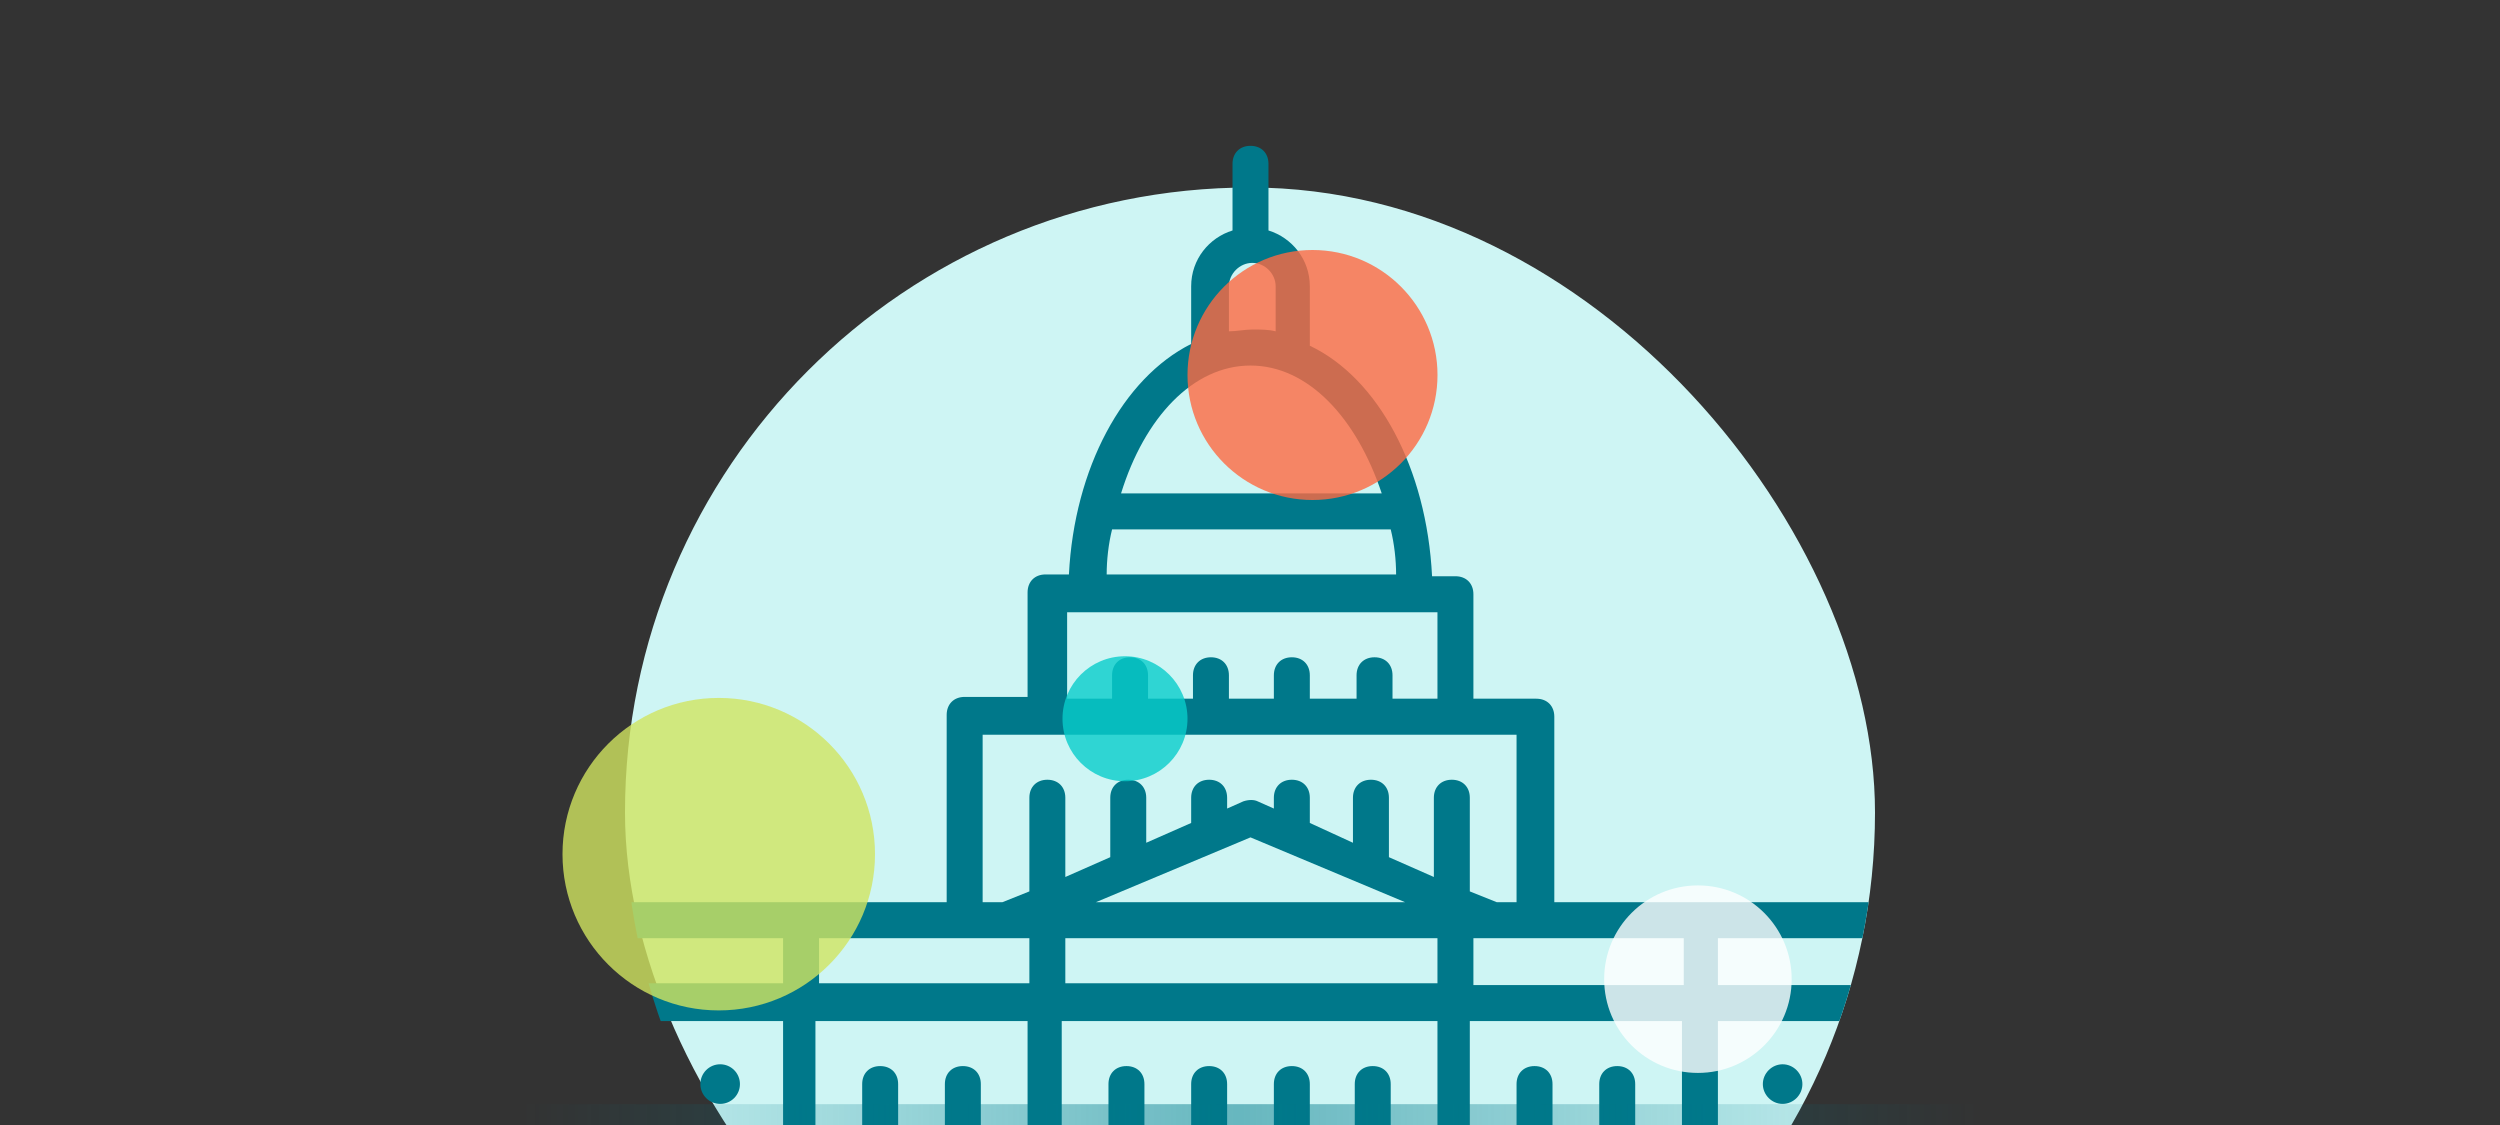 <svg width="240" height="108" viewBox="0 0 240 108" fill="none" xmlns="http://www.w3.org/2000/svg">
<rect x="0" y="0" width="240" height="108" fill="#333333" stroke="none"/>
<g clip-path="url(#clip0)">
<rect x="60" y="18" width="120" height="120" rx="60" fill="#CEF5F4"/>
<g clip-path="url(#clip1)">
<path d="M47.39 104.073C47.39 105.123 46.541 105.974 45.492 105.974C44.444 105.974 43.594 105.123 43.594 104.073C43.594 103.022 44.444 102.171 45.492 102.171C46.541 102.171 47.39 103.022 47.39 104.073Z" fill="#00788A"/>
<path d="M45.492 110.296C44.456 110.296 43.766 110.988 43.766 112.025V116.001C43.766 117.039 44.456 117.73 45.492 117.73C46.528 117.73 47.218 117.039 47.218 116.001V112.025C47.218 110.988 46.528 110.296 45.492 110.296Z" fill="#00788A"/>
<path d="M51.705 112.025C51.705 110.988 52.395 110.296 53.431 110.296C54.294 110.296 55.157 110.988 55.157 112.025V116.001C55.157 117.039 54.466 117.73 53.431 117.73C52.395 117.73 51.705 117.039 51.705 116.001V112.025Z" fill="#00788A"/>
<path d="M61.197 110.296C60.161 110.296 59.471 110.988 59.471 112.025V116.001C59.471 117.039 60.161 117.73 61.197 117.73C62.232 117.73 62.923 117.039 62.923 116.001V112.025C62.923 110.988 62.232 110.296 61.197 110.296Z" fill="#00788A"/>
<path d="M69.136 110.296C68.1 110.296 67.41 110.988 67.41 112.025V116.001C67.41 117.039 68.1 117.73 69.136 117.73C70.171 117.73 70.862 117.039 70.862 116.001V112.025C70.862 110.988 69.999 110.296 69.136 110.296Z" fill="#00788A"/>
<path d="M53.431 102.171C52.395 102.171 51.532 103.035 51.532 104.073C51.532 105.11 52.395 105.974 53.431 105.974C54.466 105.974 55.329 105.11 55.329 104.073C55.329 103.035 54.466 102.171 53.431 102.171Z" fill="#00788A"/>
<path d="M63.095 104.073C63.095 105.123 62.245 105.974 61.197 105.974C60.148 105.974 59.299 105.123 59.299 104.073C59.299 103.022 60.148 102.171 61.197 102.171C62.245 102.171 63.095 103.022 63.095 104.073Z" fill="#00788A"/>
<path d="M69.136 105.974C70.184 105.974 71.034 105.123 71.034 104.073C71.034 103.022 70.184 102.171 69.136 102.171C68.087 102.171 67.237 103.022 67.237 104.073C67.237 105.123 68.087 105.974 69.136 105.974Z" fill="#00788A"/>
<path d="M192.877 112.025C192.877 110.988 193.567 110.296 194.603 110.296C195.638 110.296 196.329 110.988 196.329 112.025V116.001C196.329 117.039 195.638 117.73 194.603 117.73C193.567 117.73 192.877 117.039 192.877 116.001V112.025Z" fill="#00788A"/>
<path d="M186.837 110.296C185.801 110.296 185.111 110.988 185.111 112.025V116.001C185.111 117.039 185.801 117.73 186.837 117.73C187.872 117.73 188.562 117.039 188.562 116.001V112.025C188.562 110.988 187.699 110.296 186.837 110.296Z" fill="#00788A"/>
<path d="M177.172 112.025C177.172 110.988 177.862 110.296 178.898 110.296C179.933 110.296 180.624 110.988 180.624 112.025V116.001C180.624 117.039 179.933 117.73 178.898 117.73C177.862 117.73 177.172 117.039 177.172 116.001V112.025Z" fill="#00788A"/>
<path d="M171.132 110.296C170.096 110.296 169.406 110.988 169.406 112.025V116.001C169.406 117.039 170.096 117.73 171.132 117.73C172.167 117.73 172.857 117.039 172.857 116.001V112.025C172.857 110.988 171.994 110.296 171.132 110.296Z" fill="#00788A"/>
<path d="M171.132 102.171C170.096 102.171 169.233 103.035 169.233 104.073C169.233 105.11 170.096 105.974 171.132 105.974C172.167 105.974 173.03 105.11 173.03 104.073C173.03 103.035 172.167 102.171 171.132 102.171Z" fill="#00788A"/>
<path d="M180.796 104.073C180.796 105.123 179.946 105.974 178.898 105.974C177.849 105.974 176.999 105.123 176.999 104.073C176.999 103.022 177.849 102.171 178.898 102.171C179.946 102.171 180.796 103.022 180.796 104.073Z" fill="#00788A"/>
<path d="M186.836 105.974C187.885 105.974 188.735 105.123 188.735 104.073C188.735 103.022 187.885 102.171 186.836 102.171C185.788 102.171 184.938 103.022 184.938 104.073C184.938 105.123 185.788 105.974 186.836 105.974Z" fill="#00788A"/>
<path d="M192.704 104.073C192.704 103.035 193.567 102.171 194.603 102.171C195.638 102.171 196.501 103.035 196.501 104.073C196.501 105.11 195.638 105.974 194.603 105.974C193.567 105.974 192.704 105.11 192.704 104.073Z" fill="#00788A"/>
<path fill-rule="evenodd" clip-rule="evenodd" d="M202.541 86.611C203.404 86.611 204.267 87.476 203.922 88.34V123.608C203.922 124.646 203.232 125.337 202.196 125.337H37.726C36.69 125.337 36 124.646 36 123.608V88.34C36 87.303 36.69 86.611 37.726 86.611H90.881V68.631C90.881 67.594 91.571 66.903 92.607 66.903H98.647V56.875C98.647 55.838 99.338 55.146 100.373 55.146H102.617C103.134 44.946 107.794 36.302 114.352 33.017V27.485C114.352 24.892 116.078 22.817 118.322 22.125V15.729C118.322 14.691 119.012 14 120.047 14C121.083 14 121.773 14.691 121.773 15.729V22.125C124.017 22.817 125.743 24.892 125.743 27.485V33.19C132.301 36.302 136.96 44.946 137.478 55.319H139.722C140.757 55.319 141.447 56.011 141.447 57.048V67.075H147.488C148.523 67.075 149.214 67.767 149.214 68.804V86.611H202.541ZM164.919 94.564H200.643V90.069H164.919V94.564ZM141.447 94.564H161.64V90.069H141.447V94.564ZM78.628 90.069V94.391H98.82V90.069H78.628ZM134.889 86.611L120.047 80.388L105.205 86.611H134.889ZM137.996 90.069H102.271V94.391H137.996V90.069ZM120.22 25.238C119.012 25.238 117.976 26.275 117.976 27.485V31.807C118.321 31.807 118.71 31.764 119.098 31.721C119.486 31.677 119.875 31.634 120.22 31.634C121.083 31.634 121.773 31.634 122.463 31.807V27.485C122.463 26.275 121.428 25.238 120.22 25.238ZM132.646 47.367C130.23 40.105 125.57 35.092 120.047 35.092C114.525 35.092 109.865 40.105 107.621 47.367H132.646ZM133.509 50.824H106.759C106.413 52.207 106.241 53.763 106.241 55.146H134.026C134.026 53.763 133.854 52.207 133.509 50.824ZM137.996 58.777H102.444V67.075H106.759V64.828C106.759 63.791 107.449 63.099 108.484 63.099C109.52 63.099 110.21 63.791 110.21 64.828V67.075H114.525V64.828C114.525 63.791 115.215 63.099 116.251 63.099C117.286 63.099 117.976 63.791 117.976 64.828V67.075H122.291V64.828C122.291 63.791 122.981 63.099 124.017 63.099C125.052 63.099 125.743 63.791 125.743 64.828V67.075H130.23V64.828C130.23 63.791 130.92 63.099 131.955 63.099C132.991 63.099 133.681 63.791 133.681 64.828V67.075H137.996V58.777ZM94.333 70.533V86.611H96.231L98.82 85.574V76.584C98.82 75.547 99.51 74.855 100.546 74.855C101.581 74.855 102.271 75.547 102.271 76.584V84.191L106.586 82.289V76.584C106.586 75.547 107.276 74.855 108.312 74.855C109.347 74.855 110.038 75.547 110.038 76.584V80.906L114.352 79.004V76.584C114.352 75.547 115.042 74.855 116.078 74.855C117.113 74.855 117.804 75.547 117.804 76.584V77.621L119.357 76.93C119.875 76.757 120.392 76.757 120.738 76.93L122.291 77.621V76.584C122.291 75.547 122.981 74.855 124.017 74.855C125.052 74.855 125.743 75.547 125.743 76.584V79.004L129.884 80.906V76.584C129.884 75.547 130.575 74.855 131.61 74.855C132.646 74.855 133.336 75.547 133.336 76.584V82.289L137.651 84.191V76.584C137.651 75.547 138.341 74.855 139.376 74.855C140.412 74.855 141.102 75.547 141.102 76.584V85.574L143.691 86.611H145.589V70.533H94.333ZM75.176 90.069H39.452V94.391H75.176V90.069ZM75.176 98.022H39.452V122.053H75.176V98.022ZM98.647 98.022H78.282V121.88H82.77V104.073C82.77 103.035 83.46 102.344 84.496 102.344C85.531 102.344 86.221 103.035 86.221 104.073V121.88H90.708V104.073C90.708 103.035 91.399 102.344 92.434 102.344C93.47 102.344 94.16 103.035 94.16 104.073V122.053H98.647V98.022ZM137.996 98.022H101.926V121.88H106.413V104.073C106.413 103.035 107.104 102.344 108.139 102.344C109.175 102.344 109.865 103.035 109.865 104.073V121.88H114.352V104.073C114.352 103.035 115.042 102.344 116.078 102.344C117.113 102.344 117.804 103.035 117.804 104.073V121.88H122.291V104.073C122.291 103.035 122.981 102.344 124.017 102.344C125.052 102.344 125.743 103.035 125.743 104.073V121.88H130.057V104.073C130.057 103.035 130.747 102.344 131.783 102.344C132.818 102.344 133.509 103.035 133.509 104.073V122.053H137.996V98.022ZM161.467 98.022H141.102V121.88H145.589V104.073C145.589 103.035 146.28 102.344 147.315 102.344C148.351 102.344 149.041 103.035 149.041 104.073V121.88H153.528V104.073C153.528 103.035 154.219 102.344 155.254 102.344C156.289 102.344 156.98 103.035 156.98 104.073V122.053H161.467V98.022ZM164.919 98.022V122.053H200.643V98.022H164.919Z" fill="#00788A"/>
</g>
<circle opacity="0.8" cx="108" cy="69" r="6" fill="#08CDCA"/>
<circle opacity="0.8" cx="163" cy="94" r="9" fill="white"/>
<circle opacity="0.8" cx="126" cy="36" r="12" fill="#FF6941"/>
<circle opacity="0.8" cx="69" cy="82" r="15" fill="#D1E560"/>
</g>
<rect opacity="0.5" x="50" y="106" width="140" height="2" fill="url(#paint0_linear)"/>
<defs>
<linearGradient id="paint0_linear" x1="190" y1="106" x2="50" y2="106" gradientUnits="userSpaceOnUse">
<stop stop-color="#00788A" stop-opacity="0"/>
<stop offset="0.508" stop-color="#00788A"/>
<stop offset="1" stop-color="#00788A" stop-opacity="0"/>
</linearGradient>
<clipPath id="clip0">
<rect width="240" height="108" fill="white"/>
</clipPath>
<clipPath id="clip1">
<path d="M60 0H180V78C180 111.137 153.137 138 120 138V138C86.863 138 60 111.137 60 78V0Z" fill="white"/>
</clipPath>
</defs>
</svg>
